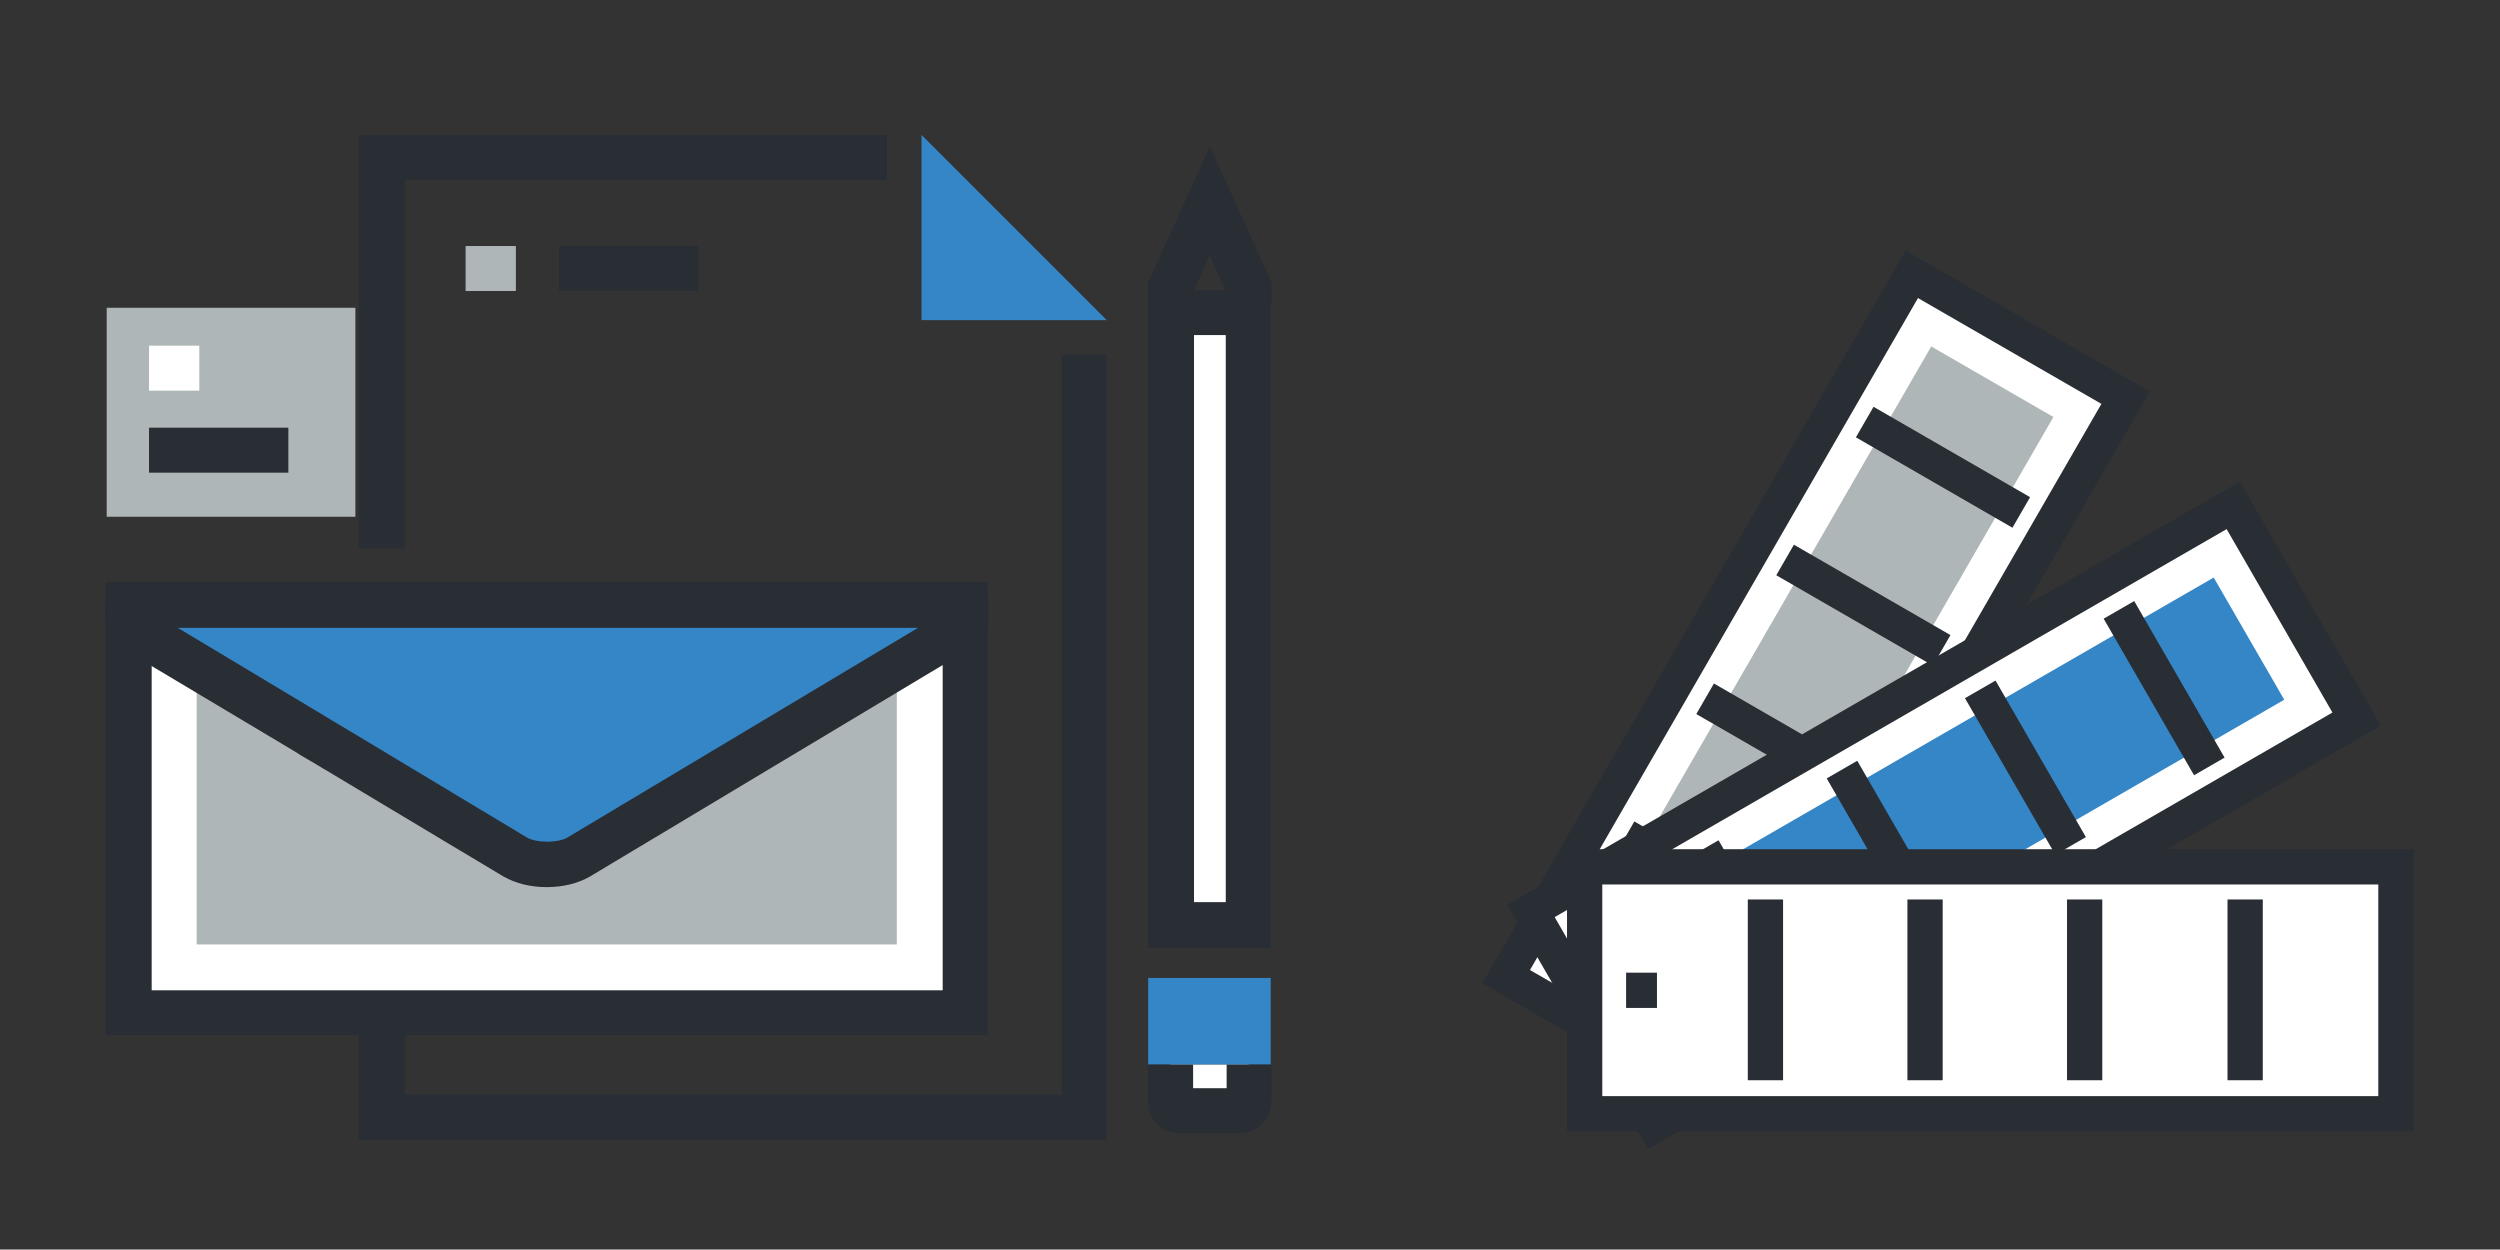 <?xml version="1.0" encoding="utf-8"?>
<!-- Generator: Adobe Illustrator 21.0.0, SVG Export Plug-In . SVG Version: 6.00 Build 0)  -->
<svg version="1.1" id="Ebene_1" xmlns="http://www.w3.org/2000/svg" xmlns:xlink="http://www.w3.org/1999/xlink" x="0px" y="0px"
	 viewBox="0 0 283.5 141.7" style="enable-background:new 0 0 283.5 141.7;" xml:space="preserve">
<rect x="0" y="0" width="283.5" height="141.7" fill="#333333" stroke="none"/>
<style type="text/css">
	.st0{fill:#AFB6B7;}
	.st1{fill:#292E34;}
	.st2{fill:#3486C7;}
	.st3{fill:#FFFFFF;}
</style>
<g>
	<rect x="12.1" y="34.9" class="st0" width="28.2" height="23.7"/>
	<g>
		<polygon class="st1" points="125.5,129.3 40.7,129.3 40.7,111.1 45.9,111.1 45.9,124.1 120.4,124.1 120.4,40.2 125.5,40.2 		"/>
	</g>
	<g>
		<polygon class="st1" points="45.9,62.2 40.7,62.2 40.7,15.3 100.6,15.3 100.6,20.4 45.9,20.4 		"/>
	</g>
	<g>
		<polygon class="st2" points="104.5,36.3 125.5,36.3 104.5,15.3 		"/>
	</g>
	<g>
		<g>
			<g>
				<polygon class="st3" points="48.5,68.5 109.4,68.5 109.4,114.8 14.6,114.8 14.6,68.5 25.7,68.5 				"/>
				<path class="st1" d="M112,117.4H12V66H112V117.4z M17.2,112.3h89.7V71.1H17.2V112.3z"/>
			</g>
			<rect x="22.3" y="76.2" class="st0" width="79.4" height="30.9"/>
		</g>
		<g>
			<path class="st2" d="M109.5,68.5h-95v2.3h0l0,0v0h0l11.8,7.1l8.3,5c1,0.6,2.3,1.4,3.5,2.1l11.1,6.6l9.1,5.5c2,1.2,5.1,1.2,7.1,0
				l9.1-5.5l11.1-6.6c1.3-0.8,2.6-1.5,3.5-2.1l8.3-5l11.8-7.1h0v0l0,0h0V68.5z"/>
			<path class="st1" d="M62,100.6c-1.8,0-3.5-0.4-4.9-1.2L36.9,87.3c-1.3-0.8-2.6-1.5-3.5-2.1l-20.1-12c-0.2-0.1-0.3-0.2-0.5-0.3
				c-0.6-0.5-1-1.4-0.9-2.2v-2.1c0-1.4,1.1-2.6,2.6-2.6h95c1.4,0,2.6,1.1,2.6,2.6v2.1c0,0.6-0.2,1.3-0.5,1.7c-0.2,0.3-0.6,0.6-1,0.8
				L66.9,99.4C65.5,100.2,63.8,100.6,62,100.6z M20,71.1L36,80.7c1,0.6,2.3,1.4,3.5,2.1L59.8,95c1.1,0.6,3.4,0.6,4.5,0l39.8-23.8H20
				z"/>
		</g>
	</g>
	<g>
		<g>
			<path class="st3" d="M132.7,120.7v4.3c0,0.5,0.4,1,1,1h6.9c0.5,0,1-0.4,1-1v-4.3H132.7z"/>
			<path class="st1" d="M140.6,128.5h-6.9c-2,0-3.5-1.6-3.5-3.5v-4.3h5.1v2.7h3.8v-2.7h5.1v4.3C144.2,126.9,142.6,128.5,140.6,128.5
				z"/>
		</g>
		<g>
			<polygon class="st1" points="144.2,34.5 139,34.5 139,33.1 137.2,29 135.3,33.1 135.3,34.5 130.2,34.5 130.2,32 137.2,16.6 
				144.2,32 			"/>
		</g>
		<g>
			<rect x="132.8" y="35.4" class="st3" width="8.7" height="69.4"/>
			<path class="st1" d="M139,38v64.3h-1.8h-1.8V38H139L139,38z M144.1,32.9h-13.9v74.6h6.9h7V32.9L144.1,32.9z"/>
		</g>
		<rect x="130.2" y="110.9" class="st2" width="13.9" height="9.8"/>
	</g>
	<g>
		<rect x="63.4" y="27.9" class="st1" width="15.8" height="5.1"/>
	</g>
	<g>
		<rect x="52.8" y="27.9" class="st0" width="5.7" height="5.1"/>
	</g>
	<g>
		<rect x="16.9" y="39.2" class="st3" width="5.7" height="5.1"/>
	</g>
	<g>
		<rect x="16.9" y="48.5" class="st1" width="15.8" height="5.1"/>
	</g>
</g>
<g>
	<g>
		<g>
			<rect x="159.9" y="63.9" transform="matrix(0.5 -0.866 0.866 0.5 35.517 217.286)" class="st3" width="92" height="28"/>
			<path class="st1" d="M195.8,127.5l-27.7-16l48-83.1l27.7,16L195.8,127.5z M173.5,110l20.8,12l44-76.2l-20.8-12L173.5,110z"/>
		</g>
		<rect x="165.9" y="69.9" transform="matrix(0.5 -0.866 0.866 0.5 35.518 217.287)" class="st0" width="80" height="16"/>
		<g>
			<g>
				<rect x="191.2" y="89.8" transform="matrix(0.5 -0.866 0.866 0.5 9.968 217.295)" class="st1" width="4" height="20.5"/>
			</g>
			<g>
				<rect x="200.2" y="74.1" transform="matrix(0.5 -0.866 0.866 0.5 28.09 217.296)" class="st1" width="4" height="20.5"/>
			</g>
			<g>
				<rect x="209.3" y="58.4" transform="matrix(0.5 -0.866 0.866 0.5 46.205 217.287)" class="st1" width="4" height="20.5"/>
			</g>
			<g>
				<rect x="218.3" y="42.7" transform="matrix(0.5 -0.866 0.866 0.5 64.331 217.292)" class="st1" width="4" height="20.5"/>
			</g>
		</g>
		<g>
			<rect x="184.4" y="110.2" transform="matrix(0.5 -0.866 0.866 0.5 -4.09 217.28)" class="st1" width="3.5" height="4"/>
		</g>
	</g>
	<g>
		<g>
			<rect x="174.4" y="78.4" transform="matrix(0.866 -0.5 0.5 0.866 -16.673 122.603)" class="st3" width="92" height="28"/>
			<path class="st1" d="M186.9,130.3l-16-27.7l83.1-48l16,27.7L186.9,130.3z M176.3,104l12,20.8l76.2-44l-12-20.8L176.3,104z"/>
		</g>
		<rect x="180.4" y="84.4" transform="matrix(0.866 -0.5 0.5 0.866 -16.673 122.603)" class="st2" width="80" height="16"/>
		<g>
			<g>
				<rect x="196.3" y="94.9" transform="matrix(0.866 -0.5 0.5 0.866 -26.027 113.252)" class="st1" width="4" height="20.5"/>
			</g>
			<g>
				<rect x="212" y="85.9" transform="matrix(0.866 -0.5 0.5 0.866 -19.394 119.882)" class="st1" width="4" height="20.5"/>
			</g>
			<g>
				<rect x="227.7" y="76.8" transform="matrix(0.866 -0.5 0.5 0.866 -12.761 126.516)" class="st1" width="4" height="20.5"/>
			</g>
			<g>
				<rect x="243.4" y="67.8" transform="matrix(0.866 -0.5 0.5 0.866 -6.129 133.145)" class="st1" width="4" height="20.5"/>
			</g>
		</g>
		<g>
			
				<rect x="184.4" y="110.2" transform="matrix(0.866 -0.5 0.5 0.866 -31.17 108.162)" class="st1" width="3.5" height="4"/>
		</g>
	</g>
	<g>
		<g>
			<rect x="179.7" y="98.3" class="st3" width="92" height="28"/>
			<path class="st1" d="M273.7,128.3h-96v-32h96V128.3z M181.7,124.3h88v-24h-88V124.3z"/>
		</g>
		<g>
			<g>
				<rect x="198.2" y="102" class="st1" width="4" height="20.5"/>
			</g>
			<g>
				<rect x="216.3" y="102" class="st1" width="4" height="20.5"/>
			</g>
			<g>
				<rect x="234.4" y="102" class="st1" width="4" height="20.5"/>
			</g>
			<g>
				<rect x="252.6" y="102" class="st1" width="4" height="20.5"/>
			</g>
		</g>
		<g>
			<rect x="184.4" y="110.3" class="st1" width="3.5" height="4"/>
		</g>
	</g>
</g>
</svg>
